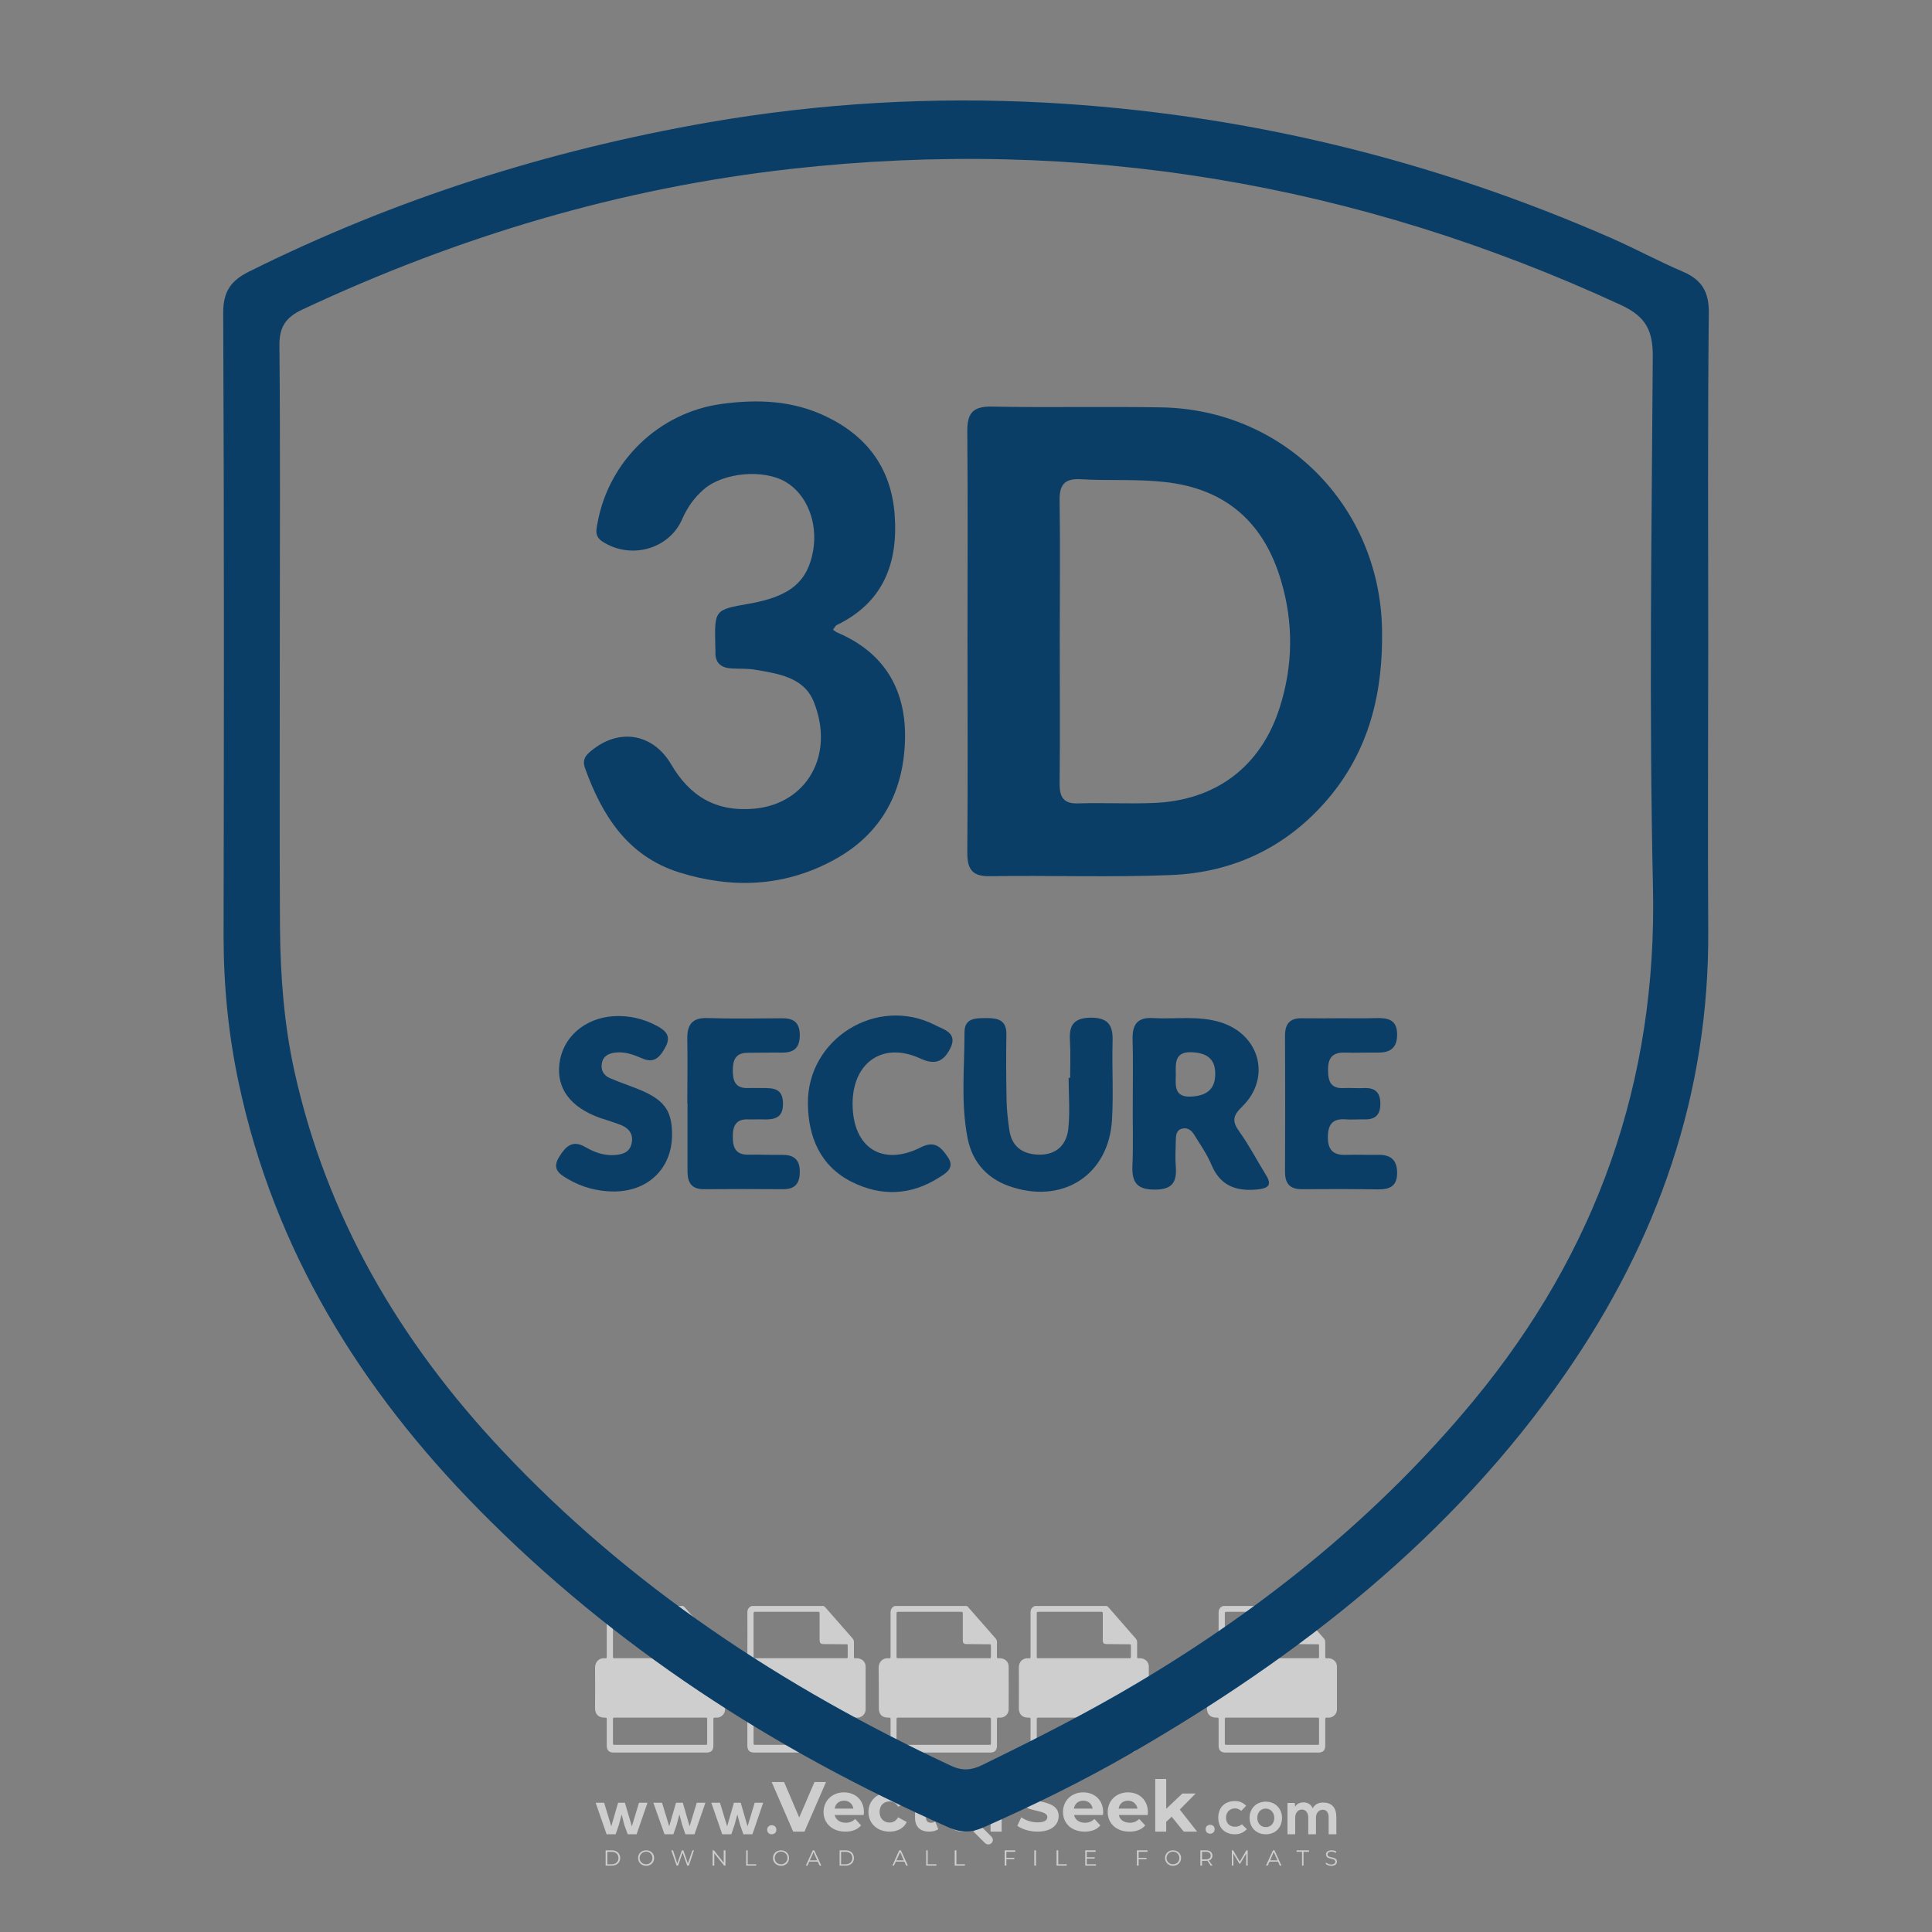 <?xml version="1.0" encoding="UTF-8"?>
<svg xmlns="http://www.w3.org/2000/svg" xmlns:xlink="http://www.w3.org/1999/xlink" width="40px" height="40px" viewBox="0 0 40 40" version="1.1">
<rect x="0" y="0" width="40" height="40" fill="#808080" stroke="none"/>
<defs>
<filter id="alpha" filterUnits="objectBoundingBox" x="0%" y="0%" width="100%" height="100%">
  <feColorMatrix type="matrix" in="SourceGraphic" values="0 0 0 0 1 0 0 0 0 1 0 0 0 0 1 0 0 0 1 0"/>
</filter>
<mask id="mask0">
  <g filter="url(#alpha)">
<rect x="0" y="0" width="40" height="40" style="fill:rgb(0%,0%,0%);fill-opacity:0.612;stroke:none;"/>
  </g>
</mask>
<clipPath id="clip1">
  <rect x="0" y="0" width="40" height="40"/>
</clipPath>
<g id="surface5" clip-path="url(#clip1)">
<path style=" stroke:none;fill-rule:nonzero;fill:rgb(100%,100%,100%);fill-opacity:1;" d="M 17.102 36.895 L 16.656 37.922 L 16.422 37.922 L 15.977 36.895 L 16.234 36.895 L 16.547 37.629 L 16.863 36.895 Z M 17.102 36.895 "/>
<path style=" stroke:none;fill-rule:nonzero;fill:rgb(100%,100%,100%);fill-opacity:1;" d="M 17.879 37.578 L 17.281 37.578 C 17.305 37.676 17.391 37.738 17.508 37.738 C 17.594 37.738 17.652 37.711 17.707 37.66 L 17.828 37.793 C 17.754 37.879 17.645 37.922 17.504 37.922 C 17.23 37.922 17.051 37.75 17.051 37.516 C 17.051 37.277 17.234 37.109 17.473 37.109 C 17.707 37.109 17.887 37.266 17.887 37.52 C 17.887 37.535 17.883 37.559 17.879 37.578 M 17.281 37.445 L 17.668 37.445 C 17.652 37.348 17.578 37.281 17.477 37.281 C 17.371 37.281 17.297 37.344 17.281 37.445 "/>
<path style=" stroke:none;fill-rule:nonzero;fill:rgb(100%,100%,100%);fill-opacity:1;" d="M 17.98 37.516 C 17.98 37.277 18.164 37.109 18.418 37.109 C 18.586 37.109 18.715 37.18 18.773 37.309 L 18.594 37.406 C 18.555 37.328 18.488 37.297 18.418 37.297 C 18.301 37.297 18.211 37.375 18.211 37.516 C 18.211 37.652 18.301 37.734 18.418 37.734 C 18.488 37.734 18.555 37.699 18.594 37.625 L 18.773 37.723 C 18.715 37.848 18.586 37.922 18.418 37.922 C 18.164 37.922 17.98 37.754 17.98 37.516 "/>
<path style=" stroke:none;fill-rule:nonzero;fill:rgb(100%,100%,100%);fill-opacity:1;" d="M 19.426 37.871 C 19.379 37.906 19.309 37.922 19.238 37.922 C 19.055 37.922 18.945 37.824 18.945 37.637 L 18.945 37.312 L 18.824 37.312 L 18.824 37.137 L 18.945 37.137 L 18.945 36.945 L 19.172 36.945 L 19.172 37.137 L 19.371 37.137 L 19.371 37.312 L 19.172 37.312 L 19.172 37.637 C 19.172 37.703 19.211 37.738 19.273 37.738 C 19.305 37.738 19.34 37.73 19.363 37.711 Z M 19.426 37.871 "/>
<path style=" stroke:none;fill-rule:nonzero;fill:rgb(100%,100%,100%);fill-opacity:1;" d="M 20.996 37.121 L 20.996 37.332 C 20.98 37.328 20.965 37.328 20.945 37.328 C 20.82 37.328 20.738 37.398 20.738 37.547 L 20.738 37.922 L 20.508 37.922 L 20.508 37.133 L 20.727 37.133 L 20.727 37.234 C 20.781 37.16 20.875 37.121 20.996 37.121 "/>
<path style=" stroke:none;fill-rule:nonzero;fill:rgb(100%,100%,100%);fill-opacity:1;" d="M 21.062 37.801 L 21.145 37.625 C 21.23 37.688 21.359 37.73 21.484 37.73 C 21.625 37.73 21.684 37.684 21.684 37.621 C 21.684 37.43 21.086 37.559 21.086 37.18 C 21.086 37.004 21.227 36.859 21.516 36.859 C 21.648 36.859 21.777 36.891 21.875 36.949 L 21.801 37.129 C 21.707 37.074 21.605 37.051 21.516 37.051 C 21.375 37.051 21.32 37.102 21.32 37.168 C 21.32 37.355 21.918 37.227 21.918 37.602 C 21.918 37.773 21.777 37.922 21.48 37.922 C 21.32 37.922 21.156 37.871 21.062 37.801 "/>
<path style=" stroke:none;fill-rule:nonzero;fill:rgb(100%,100%,100%);fill-opacity:1;" d="M 22.836 37.578 L 22.238 37.578 C 22.258 37.676 22.344 37.738 22.461 37.738 C 22.547 37.738 22.605 37.711 22.66 37.66 L 22.781 37.793 C 22.711 37.879 22.598 37.922 22.457 37.922 C 22.184 37.922 22.008 37.75 22.008 37.516 C 22.008 37.277 22.188 37.109 22.426 37.109 C 22.66 37.109 22.84 37.266 22.84 37.52 C 22.84 37.535 22.836 37.559 22.836 37.578 M 22.234 37.445 L 22.621 37.445 C 22.605 37.348 22.531 37.281 22.43 37.281 C 22.324 37.281 22.25 37.344 22.234 37.445 "/>
<path style=" stroke:none;fill-rule:nonzero;fill:rgb(100%,100%,100%);fill-opacity:1;" d="M 23.762 37.578 L 23.164 37.578 C 23.184 37.676 23.27 37.738 23.391 37.738 C 23.473 37.738 23.531 37.711 23.586 37.66 L 23.711 37.793 C 23.637 37.879 23.527 37.922 23.383 37.922 C 23.109 37.922 22.934 37.75 22.934 37.516 C 22.934 37.277 23.113 37.109 23.355 37.109 C 23.586 37.109 23.766 37.266 23.766 37.52 C 23.766 37.535 23.762 37.559 23.762 37.578 M 23.16 37.445 L 23.551 37.445 C 23.531 37.348 23.457 37.281 23.355 37.281 C 23.25 37.281 23.176 37.344 23.16 37.445 "/>
<path style=" stroke:none;fill-rule:nonzero;fill:rgb(100%,100%,100%);fill-opacity:1;" d="M 24.258 37.613 L 24.145 37.719 L 24.145 37.922 L 23.918 37.922 L 23.918 36.832 L 24.145 36.832 L 24.145 37.449 L 24.48 37.133 L 24.754 37.133 L 24.426 37.465 L 24.785 37.922 L 24.508 37.922 Z M 24.258 37.613 "/>
<path style=" stroke:none;fill-rule:nonzero;fill:rgb(100%,100%,100%);fill-opacity:1;" d="M 20.527 38.027 L 20.301 37.801 C 20.266 37.84 20.223 37.875 20.176 37.902 C 20.168 37.906 20.16 37.914 20.152 37.918 L 20.395 38.16 C 20.434 38.195 20.492 38.195 20.527 38.16 C 20.566 38.125 20.566 38.066 20.527 38.027 "/>
<path style=" stroke:none;fill-rule:nonzero;fill:rgb(100%,100%,100%);fill-opacity:1;" d="M 20 37.059 C 20.016 37.047 20.039 37.035 20.062 37.035 C 20.066 37.035 20.07 37.039 20.074 37.039 C 20.055 37.023 20.035 37.02 20.012 37.02 C 19.98 37.02 19.953 37.031 19.934 37.055 C 19.93 37.055 19.926 37.055 19.922 37.055 C 19.926 37.047 19.926 37.043 19.926 37.035 C 19.926 37.016 19.914 37 19.898 36.992 C 19.906 37.004 19.91 37.016 19.91 37.027 C 19.91 37.039 19.906 37.047 19.902 37.055 C 19.68 37.07 19.5 37.258 19.5 37.488 C 19.5 37.727 19.695 37.922 19.934 37.922 C 20.172 37.922 20.367 37.727 20.367 37.488 C 20.367 37.27 20.207 37.09 20 37.059 M 19.84 37.172 C 19.875 37.172 19.906 37.18 19.934 37.195 C 19.965 37.176 20 37.168 20.039 37.168 C 20.094 37.168 20.145 37.191 20.18 37.23 C 20.145 37.199 20.102 37.184 20.051 37.184 C 20.016 37.184 19.98 37.191 19.953 37.207 C 19.945 37.211 19.941 37.215 19.934 37.219 C 19.93 37.215 19.922 37.211 19.918 37.211 C 19.887 37.191 19.855 37.184 19.816 37.184 C 19.793 37.184 19.77 37.188 19.75 37.195 C 19.777 37.18 19.805 37.172 19.84 37.172 M 20.141 37.527 C 20.152 37.551 20.156 37.578 20.156 37.605 C 20.156 37.73 20.059 37.828 19.934 37.828 C 19.812 37.828 19.711 37.73 19.711 37.605 C 19.711 37.578 19.719 37.551 19.727 37.527 C 19.676 37.496 19.645 37.441 19.645 37.379 C 19.645 37.285 19.723 37.207 19.816 37.207 C 19.863 37.207 19.902 37.223 19.934 37.254 C 19.965 37.223 20.008 37.207 20.051 37.207 C 20.148 37.207 20.223 37.285 20.223 37.379 C 20.223 37.441 20.191 37.496 20.141 37.527 "/>
<path style=" stroke:none;fill-rule:nonzero;fill:rgb(100%,100%,100%);fill-opacity:1;" d="M 20.133 37.363 C 20.133 37.406 20.102 37.438 20.062 37.438 C 20.02 37.438 19.988 37.406 19.988 37.363 C 19.988 37.324 20.02 37.293 20.062 37.293 C 20.07 37.293 20.078 37.293 20.086 37.297 C 20.082 37.301 20.082 37.309 20.082 37.312 C 20.082 37.336 20.098 37.352 20.121 37.352 C 20.125 37.352 20.129 37.352 20.133 37.352 C 20.133 37.355 20.133 37.359 20.133 37.363 "/>
<path style=" stroke:none;fill-rule:nonzero;fill:rgb(100%,100%,100%);fill-opacity:1;" d="M 19.859 37.363 C 19.859 37.395 19.836 37.418 19.805 37.418 C 19.777 37.418 19.75 37.395 19.75 37.363 C 19.75 37.336 19.777 37.309 19.805 37.309 C 19.812 37.309 19.816 37.312 19.824 37.312 C 19.82 37.316 19.82 37.32 19.82 37.324 C 19.82 37.344 19.832 37.355 19.852 37.355 C 19.855 37.355 19.855 37.355 19.859 37.355 C 19.859 37.359 19.859 37.359 19.859 37.363 "/>
<path style=" stroke:none;fill-rule:nonzero;fill:rgb(100%,100%,100%);fill-opacity:1;" d="M 19.434 37.426 L 19.48 37.426 L 19.48 37.477 L 19.434 37.477 Z M 19.434 37.426 "/>
<path style=" stroke:none;fill-rule:nonzero;fill:rgb(100%,100%,100%);fill-opacity:1;" d="M 20.387 37.426 L 20.434 37.426 L 20.434 37.477 L 20.387 37.477 Z M 20.387 37.426 "/>
<path style=" stroke:none;fill-rule:nonzero;fill:rgb(100%,100%,100%);fill-opacity:1;" d="M 20.418 37.445 L 20.406 37.445 C 20.406 37.188 20.195 36.977 19.934 36.977 C 19.676 36.977 19.461 37.188 19.461 37.445 L 19.453 37.445 C 19.453 37.316 19.5 37.195 19.594 37.105 C 19.684 37.016 19.805 36.965 19.934 36.965 C 20.062 36.965 20.184 37.016 20.273 37.105 C 20.367 37.195 20.418 37.316 20.418 37.445 "/>
<path style=" stroke:none;fill-rule:nonzero;fill:rgb(100%,100%,100%);fill-opacity:1;" d="M 19.91 36.945 L 19.957 36.945 L 19.957 36.996 L 19.91 36.996 Z M 19.91 36.945 "/>
<path style=" stroke:none;fill-rule:nonzero;fill:rgb(100%,100%,100%);fill-opacity:1;" d="M 19.598 36.965 L 20.273 36.965 L 20.273 36.977 L 19.598 36.977 Z M 19.598 36.965 "/>
<path style=" stroke:none;fill-rule:nonzero;fill:rgb(100%,100%,100%);fill-opacity:1;" d="M 19.613 36.973 C 19.613 36.98 19.605 36.988 19.598 36.988 C 19.59 36.988 19.582 36.98 19.582 36.973 C 19.582 36.965 19.59 36.957 19.598 36.957 C 19.605 36.957 19.613 36.965 19.613 36.973 "/>
<path style=" stroke:none;fill-rule:nonzero;fill:rgb(100%,100%,100%);fill-opacity:1;" d="M 20.289 36.973 C 20.289 36.98 20.281 36.988 20.273 36.988 C 20.262 36.988 20.258 36.98 20.258 36.973 C 20.258 36.965 20.262 36.957 20.273 36.957 C 20.281 36.957 20.289 36.965 20.289 36.973 "/>
<path style=" stroke:none;fill-rule:nonzero;fill:rgb(100%,100%,100%);fill-opacity:1;" d="M 25.148 37.871 C 25.148 37.996 24.961 37.996 24.961 37.871 C 24.961 37.75 25.148 37.75 25.148 37.871 Z M 25.148 37.871 "/>
<path style=" stroke:none;fill-rule:nonzero;fill:rgb(100%,100%,100%);fill-opacity:1;" d="M 12.938 37.324 L 13.082 37.812 L 13.23 37.324 L 13.406 37.324 L 13.18 37.977 L 12.996 37.977 L 12.926 37.785 L 12.871 37.566 L 12.812 37.785 L 12.746 37.977 L 12.559 37.977 L 12.332 37.324 L 12.508 37.324 L 12.656 37.812 L 12.797 37.324 Z M 12.938 37.324 "/>
<path style=" stroke:none;fill-rule:nonzero;fill:rgb(100%,100%,100%);fill-opacity:1;" d="M 14.137 37.324 L 14.277 37.812 L 14.426 37.324 L 14.605 37.324 L 14.379 37.977 L 14.191 37.977 L 14.125 37.785 L 14.066 37.566 L 14.008 37.785 L 13.941 37.977 L 13.758 37.977 L 13.527 37.324 L 13.707 37.324 L 13.855 37.812 L 13.996 37.324 Z M 14.137 37.324 "/>
<path style=" stroke:none;fill-rule:nonzero;fill:rgb(100%,100%,100%);fill-opacity:1;" d="M 15.336 37.324 L 15.477 37.812 L 15.625 37.324 L 15.801 37.324 L 15.578 37.977 L 15.391 37.977 L 15.324 37.785 L 15.266 37.566 L 15.207 37.785 L 15.141 37.977 L 14.953 37.977 L 14.727 37.324 L 14.906 37.324 L 15.055 37.812 L 15.195 37.324 Z M 15.336 37.324 "/>
<path style=" stroke:none;fill-rule:nonzero;fill:rgb(100%,100%,100%);fill-opacity:1;" d="M 16.074 37.883 C 16.074 38.008 15.883 38.008 15.883 37.883 C 15.883 37.758 16.074 37.758 16.074 37.883 Z M 16.074 37.883 "/>
<path style=" stroke:none;fill-rule:nonzero;fill:rgb(100%,100%,100%);fill-opacity:1;" d="M 25.816 37.871 C 25.742 37.945 25.664 37.977 25.566 37.977 C 25.379 37.977 25.223 37.863 25.223 37.633 C 25.223 37.402 25.379 37.289 25.566 37.289 C 25.66 37.289 25.73 37.316 25.801 37.387 L 25.699 37.492 C 25.66 37.457 25.613 37.441 25.57 37.441 C 25.461 37.441 25.383 37.52 25.383 37.633 C 25.383 37.758 25.469 37.82 25.566 37.82 C 25.617 37.82 25.668 37.809 25.711 37.77 Z M 25.816 37.871 "/>
<path style=" stroke:none;fill-rule:nonzero;fill:rgb(100%,100%,100%);fill-opacity:1;" d="M 26.543 37.637 C 26.543 37.824 26.418 37.977 26.207 37.977 C 25.996 37.977 25.871 37.824 25.871 37.637 C 25.871 37.453 26 37.301 26.207 37.301 C 26.41 37.301 26.543 37.453 26.543 37.637 Z M 26.031 37.637 C 26.031 37.734 26.09 37.828 26.207 37.828 C 26.324 37.828 26.383 37.734 26.383 37.637 C 26.383 37.539 26.316 37.445 26.207 37.445 C 26.09 37.445 26.031 37.539 26.031 37.637 Z M 26.031 37.637 "/>
<path style=" stroke:none;fill-rule:nonzero;fill:rgb(100%,100%,100%);fill-opacity:1;" d="M 27.086 37.977 L 27.086 37.629 C 27.086 37.543 27.043 37.465 26.953 37.465 C 26.867 37.465 26.816 37.543 26.816 37.629 L 26.816 37.977 L 26.656 37.977 L 26.656 37.328 L 26.805 37.328 L 26.816 37.406 C 26.848 37.34 26.926 37.316 26.984 37.316 C 27.062 37.316 27.141 37.348 27.176 37.438 C 27.234 37.344 27.309 37.32 27.395 37.32 C 27.578 37.32 27.668 37.43 27.668 37.625 L 27.668 37.977 L 27.508 37.977 L 27.508 37.625 C 27.508 37.539 27.473 37.469 27.387 37.469 C 27.301 37.469 27.246 37.543 27.246 37.629 L 27.246 37.977 Z M 27.086 37.977 "/>
</g>
<mask id="mask1">
  <g filter="url(#alpha)">
<rect x="0" y="0" width="40" height="40" style="fill:rgb(0%,0%,0%);fill-opacity:0.612;stroke:none;"/>
  </g>
</mask>
<clipPath id="clip2">
  <rect x="0" y="0" width="40" height="40"/>
</clipPath>
<g id="surface8" clip-path="url(#clip2)">
<path style=" stroke:none;fill-rule:nonzero;fill:rgb(100%,100%,100%);fill-opacity:1;" d="M 27.68 34.504 C 27.68 34.406 27.602 34.336 27.504 34.332 C 27.43 34.332 27.438 34.344 27.438 34.262 C 27.438 34.176 27.438 34.086 27.438 34 C 27.438 33.969 27.43 33.945 27.41 33.922 C 27.223 33.707 27.035 33.496 26.848 33.281 C 26.836 33.27 26.824 33.262 26.812 33.25 C 26.316 33.25 25.82 33.25 25.324 33.25 C 25.258 33.273 25.23 33.32 25.23 33.387 C 25.23 33.688 25.23 33.988 25.23 34.289 C 25.23 34.332 25.23 34.336 25.188 34.332 C 25.066 34.324 24.988 34.41 24.988 34.531 C 24.992 34.809 24.988 35.086 24.988 35.367 C 24.988 35.492 25.059 35.562 25.184 35.562 C 25.23 35.562 25.23 35.562 25.23 35.609 C 25.23 35.789 25.23 35.965 25.23 36.141 C 25.23 36.238 25.277 36.285 25.375 36.285 C 26.016 36.285 26.656 36.285 27.297 36.285 C 27.391 36.285 27.438 36.238 27.438 36.145 C 27.438 35.965 27.438 35.785 27.438 35.602 C 27.438 35.562 27.438 35.562 27.48 35.562 C 27.5 35.562 27.523 35.562 27.543 35.559 C 27.625 35.539 27.68 35.473 27.68 35.391 C 27.68 35.094 27.68 34.801 27.68 34.504 Z M 25.402 33.371 C 25.828 33.371 26.258 33.371 26.684 33.371 C 26.727 33.371 26.727 33.375 26.727 33.418 C 26.727 33.598 26.727 33.777 26.727 33.957 C 26.727 34.02 26.75 34.039 26.812 34.039 C 26.965 34.043 27.117 34.039 27.27 34.043 C 27.309 34.043 27.309 34.043 27.309 34.078 C 27.309 34.152 27.309 34.223 27.309 34.293 C 27.309 34.332 27.309 34.332 27.27 34.332 C 26.957 34.332 26.645 34.332 26.336 34.332 C 26.023 34.332 25.715 34.332 25.402 34.332 C 25.359 34.332 25.359 34.332 25.359 34.289 C 25.359 33.996 25.359 33.707 25.359 33.418 C 25.359 33.375 25.359 33.371 25.402 33.371 Z M 27.266 36.125 C 26.957 36.125 26.645 36.125 26.332 36.125 C 26.023 36.125 25.715 36.125 25.406 36.125 C 25.359 36.125 25.359 36.125 25.359 36.078 C 25.359 35.922 25.359 35.762 25.359 35.602 C 25.359 35.562 25.359 35.562 25.398 35.562 C 26.02 35.562 26.645 35.562 27.27 35.562 C 27.309 35.562 27.309 35.562 27.309 35.602 C 27.309 35.762 27.309 35.922 27.309 36.082 C 27.309 36.125 27.309 36.125 27.266 36.125 Z M 27.266 36.125 "/>
<path style=" stroke:none;fill-rule:nonzero;fill:rgb(100%,100%,100%);fill-opacity:1;" d="M 26.195 33.363 L 26.336 33.363 L 26.336 33.449 L 26.195 33.449 Z M 26.195 33.363 "/>
<path style=" stroke:none;fill-rule:nonzero;fill:rgb(100%,100%,100%);fill-opacity:1;" d="M 26.055 33.449 L 26.195 33.449 L 26.195 33.531 L 26.055 33.531 Z M 26.055 33.449 "/>
<path style=" stroke:none;fill-rule:nonzero;fill:rgb(100%,100%,100%);fill-opacity:1;" d="M 26.195 33.531 L 26.336 33.531 L 26.336 33.617 L 26.195 33.617 Z M 26.195 33.531 "/>
<path style=" stroke:none;fill-rule:nonzero;fill:rgb(100%,100%,100%);fill-opacity:1;" d="M 26.055 33.617 L 26.195 33.617 L 26.195 33.703 L 26.055 33.703 Z M 26.055 33.617 "/>
<path style=" stroke:none;fill-rule:nonzero;fill:rgb(100%,100%,100%);fill-opacity:1;" d="M 26.195 33.703 L 26.336 33.703 L 26.336 33.785 L 26.195 33.785 Z M 26.195 33.703 "/>
<path style=" stroke:none;fill-rule:nonzero;fill:rgb(100%,100%,100%);fill-opacity:1;" d="M 26.055 33.785 L 26.195 33.785 L 26.195 33.871 L 26.055 33.871 Z M 26.055 33.785 "/>
<path style=" stroke:none;fill-rule:nonzero;fill:rgb(100%,100%,100%);fill-opacity:1;" d="M 26.195 33.871 L 26.336 33.871 L 26.336 33.953 L 26.195 33.953 Z M 26.195 33.871 "/>
<path style=" stroke:none;fill-rule:nonzero;fill:rgb(100%,100%,100%);fill-opacity:1;" d="M 26.055 33.953 L 26.195 33.953 L 26.195 34.039 L 26.055 34.039 Z M 26.055 33.953 "/>
<path style=" stroke:none;fill-rule:nonzero;fill:rgb(100%,100%,100%);fill-opacity:1;" d="M 26.195 34.039 L 26.336 34.039 L 26.336 34.125 L 26.195 34.125 Z M 26.195 34.039 "/>
<path style=" stroke:none;fill-rule:nonzero;fill:rgb(100%,100%,100%);fill-opacity:1;" d="M 26.055 34.125 L 26.195 34.125 L 26.195 34.207 L 26.055 34.207 Z M 26.055 34.125 "/>
<path style=" stroke:none;fill-rule:nonzero;fill:rgb(100%,100%,100%);fill-opacity:1;" d="M 26.195 34.207 L 26.336 34.207 L 26.336 34.293 L 26.195 34.293 Z M 26.195 34.207 "/>
<path style=" stroke:none;fill-rule:nonzero;fill:rgb(100%,100%,100%);fill-opacity:1;" d="M 26.055 34.293 L 26.195 34.293 L 26.195 34.375 L 26.055 34.375 Z M 26.055 34.293 "/>
<path style=" stroke:none;fill-rule:nonzero;fill:rgb(100%,100%,100%);fill-opacity:1;" d="M 15.012 34.504 C 15.012 34.406 14.934 34.336 14.836 34.332 C 14.762 34.332 14.77 34.344 14.77 34.262 C 14.77 34.176 14.77 34.086 14.77 34 C 14.77 33.969 14.762 33.945 14.742 33.922 C 14.555 33.707 14.367 33.496 14.18 33.281 C 14.168 33.27 14.156 33.262 14.145 33.25 C 13.648 33.25 13.152 33.25 12.656 33.25 C 12.59 33.273 12.562 33.32 12.562 33.387 C 12.562 33.688 12.562 33.988 12.562 34.289 C 12.562 34.332 12.562 34.336 12.52 34.332 C 12.398 34.324 12.32 34.41 12.32 34.531 C 12.324 34.809 12.32 35.086 12.32 35.367 C 12.32 35.492 12.391 35.562 12.516 35.562 C 12.562 35.562 12.562 35.562 12.562 35.609 C 12.562 35.789 12.562 35.965 12.562 36.141 C 12.562 36.238 12.609 36.285 12.707 36.285 C 13.348 36.285 13.988 36.285 14.629 36.285 C 14.723 36.285 14.77 36.238 14.77 36.145 C 14.77 35.965 14.77 35.785 14.77 35.602 C 14.77 35.562 14.77 35.562 14.812 35.562 C 14.832 35.562 14.855 35.562 14.875 35.559 C 14.953 35.539 15.012 35.473 15.012 35.391 C 15.012 35.094 15.012 34.801 15.012 34.504 Z M 12.734 33.371 C 13.16 33.371 13.59 33.371 14.016 33.371 C 14.059 33.371 14.059 33.375 14.059 33.418 C 14.059 33.598 14.059 33.777 14.059 33.957 C 14.059 34.02 14.082 34.039 14.145 34.039 C 14.297 34.043 14.449 34.039 14.602 34.043 C 14.641 34.043 14.641 34.043 14.641 34.078 C 14.641 34.152 14.641 34.223 14.641 34.293 C 14.641 34.332 14.641 34.332 14.602 34.332 C 14.289 34.332 13.977 34.332 13.668 34.332 C 13.355 34.332 13.047 34.332 12.734 34.332 C 12.691 34.332 12.691 34.332 12.691 34.289 C 12.691 33.996 12.691 33.707 12.691 33.418 C 12.691 33.375 12.691 33.371 12.734 33.371 Z M 14.598 36.125 C 14.289 36.125 13.977 36.125 13.664 36.125 C 13.355 36.125 13.047 36.125 12.738 36.125 C 12.691 36.125 12.691 36.125 12.691 36.078 C 12.691 35.922 12.691 35.762 12.691 35.602 C 12.691 35.562 12.691 35.562 12.73 35.562 C 13.352 35.562 13.977 35.562 14.602 35.562 C 14.641 35.562 14.641 35.562 14.641 35.602 C 14.641 35.762 14.641 35.922 14.641 36.082 C 14.641 36.125 14.641 36.125 14.598 36.125 Z M 14.598 36.125 "/>
<path style=" stroke:none;fill-rule:nonzero;fill:rgb(100%,100%,100%);fill-opacity:1;" d="M 12.781 35.254 L 12.781 34.621 L 13.004 34.621 C 13.035 34.621 13.062 34.625 13.09 34.637 C 13.113 34.645 13.137 34.66 13.156 34.676 C 13.176 34.695 13.191 34.715 13.203 34.742 C 13.215 34.766 13.219 34.793 13.219 34.82 C 13.219 34.852 13.215 34.879 13.203 34.902 C 13.191 34.926 13.176 34.949 13.156 34.965 C 13.137 34.984 13.113 34.996 13.09 35.008 C 13.062 35.016 13.035 35.023 13.004 35.023 L 12.902 35.023 L 12.902 35.254 Z M 13.008 34.91 C 13.039 34.91 13.062 34.898 13.078 34.883 C 13.094 34.863 13.102 34.844 13.102 34.82 C 13.102 34.809 13.098 34.801 13.094 34.789 C 13.09 34.777 13.086 34.77 13.078 34.762 C 13.07 34.754 13.059 34.746 13.047 34.742 C 13.035 34.738 13.023 34.734 13.008 34.734 L 12.902 34.734 L 12.902 34.91 Z M 13.008 34.91 "/>
<path style=" stroke:none;fill-rule:nonzero;fill:rgb(100%,100%,100%);fill-opacity:1;" d="M 13.305 34.621 L 13.441 34.621 L 13.699 35.047 L 13.703 35.047 L 13.699 34.922 L 13.699 34.621 L 13.816 34.621 L 13.816 35.254 L 13.691 35.254 L 13.422 34.805 L 13.414 34.805 L 13.422 34.93 L 13.422 35.254 L 13.305 35.254 Z M 13.305 34.621 "/>
<path style=" stroke:none;fill-rule:nonzero;fill:rgb(100%,100%,100%);fill-opacity:1;" d="M 14.234 34.906 L 14.543 34.906 C 14.547 34.914 14.547 34.922 14.547 34.934 C 14.551 34.941 14.551 34.953 14.551 34.961 C 14.551 35.004 14.543 35.043 14.531 35.078 C 14.52 35.113 14.5 35.145 14.473 35.172 C 14.445 35.203 14.41 35.227 14.371 35.242 C 14.332 35.258 14.289 35.27 14.238 35.27 C 14.191 35.27 14.148 35.258 14.105 35.242 C 14.066 35.227 14.031 35.203 14 35.176 C 13.973 35.145 13.945 35.109 13.93 35.07 C 13.91 35.027 13.902 34.984 13.902 34.938 C 13.902 34.891 13.91 34.848 13.93 34.805 C 13.945 34.766 13.973 34.73 14 34.699 C 14.031 34.672 14.066 34.648 14.105 34.633 C 14.148 34.617 14.191 34.609 14.238 34.609 C 14.289 34.609 14.332 34.617 14.375 34.633 C 14.414 34.652 14.449 34.676 14.477 34.707 L 14.395 34.789 C 14.375 34.766 14.352 34.75 14.328 34.738 C 14.301 34.727 14.27 34.719 14.234 34.719 C 14.207 34.719 14.18 34.727 14.152 34.734 C 14.129 34.746 14.105 34.762 14.086 34.781 C 14.066 34.797 14.051 34.82 14.039 34.848 C 14.027 34.875 14.023 34.906 14.023 34.938 C 14.023 34.969 14.027 35 14.039 35.027 C 14.051 35.055 14.066 35.078 14.086 35.094 C 14.105 35.113 14.129 35.129 14.156 35.141 C 14.18 35.148 14.207 35.156 14.238 35.156 C 14.27 35.156 14.301 35.148 14.324 35.141 C 14.344 35.129 14.367 35.117 14.383 35.102 C 14.395 35.094 14.402 35.078 14.414 35.062 C 14.422 35.047 14.426 35.027 14.434 35.008 L 14.234 35.008 Z M 14.234 34.906 "/>
<path style=" stroke:none;fill-rule:nonzero;fill:rgb(100%,100%,100%);fill-opacity:1;" d="M 17.922 34.504 C 17.922 34.406 17.844 34.336 17.746 34.332 C 17.672 34.332 17.68 34.344 17.68 34.262 C 17.68 34.176 17.68 34.086 17.68 34 C 17.68 33.969 17.672 33.945 17.652 33.922 C 17.465 33.707 17.277 33.496 17.09 33.281 C 17.078 33.27 17.066 33.262 17.055 33.25 C 16.559 33.25 16.062 33.25 15.566 33.25 C 15.5 33.273 15.473 33.32 15.473 33.387 C 15.477 33.688 15.473 33.988 15.473 34.289 C 15.473 34.332 15.473 34.336 15.43 34.332 C 15.312 34.324 15.23 34.41 15.23 34.531 C 15.234 34.809 15.23 35.086 15.23 35.367 C 15.23 35.492 15.301 35.562 15.426 35.562 C 15.473 35.562 15.473 35.562 15.473 35.609 C 15.473 35.789 15.473 35.965 15.473 36.141 C 15.473 36.238 15.52 36.285 15.617 36.285 C 16.258 36.285 16.898 36.285 17.539 36.285 C 17.633 36.285 17.68 36.238 17.68 36.145 C 17.68 35.965 17.68 35.785 17.68 35.602 C 17.68 35.562 17.68 35.562 17.723 35.562 C 17.742 35.562 17.766 35.562 17.785 35.559 C 17.867 35.539 17.922 35.473 17.922 35.391 C 17.922 35.094 17.922 34.801 17.922 34.504 Z M 15.645 33.371 C 16.074 33.371 16.5 33.371 16.926 33.371 C 16.969 33.371 16.969 33.375 16.969 33.418 C 16.969 33.598 16.969 33.777 16.969 33.957 C 16.973 34.02 16.992 34.039 17.055 34.039 C 17.207 34.043 17.359 34.039 17.516 34.043 C 17.551 34.043 17.551 34.043 17.551 34.078 C 17.551 34.152 17.551 34.223 17.551 34.293 C 17.551 34.332 17.551 34.332 17.512 34.332 C 17.199 34.332 16.891 34.332 16.578 34.332 C 16.266 34.332 15.957 34.332 15.645 34.332 C 15.602 34.332 15.602 34.332 15.602 34.289 C 15.602 33.996 15.602 33.707 15.602 33.418 C 15.602 33.375 15.602 33.371 15.645 33.371 Z M 17.508 36.125 C 17.199 36.125 16.887 36.125 16.578 36.125 C 16.266 36.125 15.957 36.125 15.648 36.125 C 15.602 36.125 15.602 36.125 15.602 36.078 C 15.602 35.922 15.602 35.762 15.602 35.602 C 15.602 35.562 15.602 35.562 15.641 35.562 C 16.266 35.562 16.887 35.562 17.512 35.562 C 17.551 35.562 17.551 35.562 17.551 35.602 C 17.551 35.762 17.551 35.922 17.551 36.082 C 17.551 36.125 17.551 36.125 17.508 36.125 Z M 17.508 36.125 "/>
<path style=" stroke:none;fill-rule:nonzero;fill:rgb(100%,100%,100%);fill-opacity:1;" d="M 16.41 34.621 L 16.543 34.621 L 16.781 35.254 L 16.652 35.254 L 16.598 35.102 L 16.355 35.102 L 16.305 35.254 L 16.172 35.254 Z M 16.559 34.992 L 16.504 34.836 L 16.48 34.758 L 16.473 34.758 L 16.449 34.836 L 16.395 34.992 Z M 16.559 34.992 "/>
<path style=" stroke:none;fill-rule:nonzero;fill:rgb(100%,100%,100%);fill-opacity:1;" d="M 16.906 34.762 C 16.895 34.762 16.887 34.762 16.879 34.758 C 16.867 34.754 16.859 34.746 16.855 34.742 C 16.848 34.734 16.844 34.727 16.84 34.719 C 16.836 34.711 16.832 34.699 16.832 34.688 C 16.832 34.68 16.836 34.668 16.84 34.66 C 16.844 34.652 16.848 34.645 16.855 34.637 C 16.859 34.629 16.867 34.625 16.879 34.621 C 16.887 34.617 16.895 34.613 16.906 34.613 C 16.926 34.613 16.945 34.621 16.961 34.637 C 16.973 34.652 16.98 34.668 16.98 34.688 C 16.98 34.711 16.973 34.727 16.961 34.742 C 16.945 34.754 16.926 34.762 16.906 34.762 Z M 16.848 35.254 L 16.848 34.82 L 16.965 34.82 L 16.965 35.254 Z M 16.848 35.254 "/>
<path style=" stroke:none;fill-rule:nonzero;fill:rgb(100%,100%,100%);fill-opacity:1;" d="M 20.883 34.504 C 20.883 34.406 20.809 34.336 20.707 34.332 C 20.633 34.332 20.641 34.344 20.641 34.262 C 20.641 34.176 20.641 34.086 20.641 34 C 20.641 33.969 20.633 33.945 20.613 33.922 C 20.426 33.707 20.238 33.496 20.051 33.281 C 20.043 33.27 20.031 33.262 20.02 33.25 C 19.52 33.25 19.023 33.25 18.527 33.25 C 18.465 33.273 18.438 33.32 18.438 33.387 C 18.438 33.688 18.438 33.988 18.438 34.289 C 18.438 34.332 18.438 34.336 18.391 34.332 C 18.273 34.324 18.191 34.41 18.191 34.531 C 18.195 34.809 18.195 35.086 18.195 35.367 C 18.195 35.492 18.262 35.562 18.391 35.562 C 18.438 35.562 18.438 35.562 18.438 35.609 C 18.438 35.789 18.438 35.965 18.438 36.141 C 18.438 36.238 18.484 36.285 18.578 36.285 C 19.219 36.285 19.859 36.285 20.5 36.285 C 20.594 36.285 20.641 36.238 20.641 36.145 C 20.641 35.965 20.641 35.785 20.641 35.602 C 20.641 35.562 20.641 35.562 20.684 35.562 C 20.703 35.562 20.727 35.562 20.746 35.559 C 20.828 35.539 20.883 35.473 20.883 35.391 C 20.883 35.094 20.887 34.801 20.883 34.504 Z M 18.609 33.371 C 19.035 33.371 19.461 33.371 19.887 33.371 C 19.934 33.371 19.934 33.375 19.934 33.418 C 19.934 33.598 19.934 33.777 19.934 33.957 C 19.934 34.02 19.953 34.039 20.016 34.039 C 20.172 34.043 20.324 34.039 20.477 34.043 C 20.512 34.043 20.516 34.043 20.516 34.078 C 20.516 34.152 20.516 34.223 20.516 34.293 C 20.516 34.332 20.512 34.332 20.473 34.332 C 20.164 34.332 19.852 34.332 19.539 34.332 C 19.23 34.332 18.918 34.332 18.609 34.332 C 18.562 34.332 18.562 34.332 18.562 34.289 C 18.562 33.996 18.562 33.707 18.562 33.418 C 18.562 33.375 18.562 33.371 18.609 33.371 Z M 20.469 36.125 C 20.16 36.125 19.848 36.125 19.539 36.125 C 19.23 36.125 18.918 36.125 18.609 36.125 C 18.562 36.125 18.562 36.125 18.562 36.078 C 18.562 35.922 18.562 35.762 18.562 35.602 C 18.562 35.562 18.566 35.562 18.602 35.562 C 19.227 35.562 19.852 35.562 20.473 35.562 C 20.512 35.562 20.516 35.562 20.516 35.602 C 20.516 35.762 20.516 35.922 20.516 36.082 C 20.516 36.125 20.516 36.125 20.469 36.125 Z M 20.469 36.125 "/>
<path style=" stroke:none;fill-rule:nonzero;fill:rgb(100%,100%,100%);fill-opacity:1;" d="M 18.91 35.27 C 18.883 35.27 18.855 35.266 18.832 35.258 C 18.805 35.25 18.785 35.238 18.762 35.223 C 18.742 35.207 18.727 35.188 18.711 35.164 C 18.695 35.145 18.684 35.117 18.672 35.09 L 18.785 35.043 C 18.793 35.078 18.809 35.102 18.828 35.125 C 18.848 35.145 18.875 35.156 18.91 35.156 C 18.922 35.156 18.934 35.152 18.945 35.148 C 18.957 35.148 18.969 35.141 18.977 35.137 C 18.984 35.129 18.992 35.121 18.996 35.113 C 19.004 35.102 19.008 35.094 19.008 35.078 C 19.008 35.066 19.004 35.059 19 35.047 C 18.996 35.039 18.988 35.031 18.98 35.023 C 18.969 35.012 18.957 35.004 18.941 34.996 C 18.926 34.988 18.906 34.98 18.883 34.973 L 18.844 34.961 C 18.828 34.953 18.809 34.945 18.793 34.938 C 18.777 34.926 18.762 34.914 18.746 34.898 C 18.73 34.887 18.719 34.867 18.711 34.852 C 18.703 34.832 18.695 34.809 18.695 34.785 C 18.695 34.762 18.703 34.738 18.711 34.715 C 18.723 34.695 18.734 34.676 18.754 34.66 C 18.77 34.645 18.793 34.629 18.816 34.621 C 18.844 34.613 18.871 34.609 18.902 34.609 C 18.934 34.609 18.961 34.613 18.984 34.621 C 19.008 34.629 19.027 34.641 19.043 34.652 C 19.059 34.668 19.07 34.68 19.082 34.695 C 19.09 34.711 19.098 34.727 19.105 34.742 L 19 34.785 C 18.992 34.77 18.98 34.754 18.965 34.738 C 18.949 34.723 18.93 34.719 18.902 34.719 C 18.875 34.719 18.855 34.723 18.84 34.734 C 18.82 34.746 18.812 34.762 18.812 34.781 C 18.812 34.801 18.82 34.816 18.836 34.832 C 18.855 34.844 18.879 34.855 18.914 34.867 L 18.957 34.883 C 18.98 34.891 19.004 34.902 19.023 34.914 C 19.047 34.926 19.062 34.938 19.078 34.953 C 19.094 34.969 19.105 34.988 19.113 35.008 C 19.121 35.027 19.125 35.051 19.125 35.078 C 19.125 35.109 19.117 35.141 19.105 35.164 C 19.094 35.188 19.074 35.207 19.055 35.223 C 19.035 35.238 19.012 35.25 18.984 35.258 C 18.957 35.266 18.934 35.27 18.91 35.27 Z M 18.91 35.27 "/>
<path style=" stroke:none;fill-rule:nonzero;fill:rgb(100%,100%,100%);fill-opacity:1;" d="M 19.16 34.621 L 19.289 34.621 L 19.422 35.004 L 19.445 35.082 L 19.449 35.082 L 19.477 35.004 L 19.613 34.621 L 19.738 34.621 L 19.512 35.254 L 19.383 35.254 Z M 19.16 34.621 "/>
<path style=" stroke:none;fill-rule:nonzero;fill:rgb(100%,100%,100%);fill-opacity:1;" d="M 20.086 34.906 L 20.398 34.906 C 20.398 34.914 20.402 34.922 20.402 34.934 C 20.402 34.941 20.402 34.953 20.402 34.961 C 20.402 35.004 20.398 35.043 20.387 35.078 C 20.371 35.113 20.352 35.145 20.328 35.172 C 20.297 35.203 20.266 35.227 20.227 35.242 C 20.188 35.258 20.141 35.27 20.09 35.27 C 20.043 35.27 20 35.258 19.961 35.242 C 19.922 35.227 19.887 35.203 19.855 35.176 C 19.824 35.145 19.801 35.109 19.785 35.07 C 19.766 35.027 19.758 34.984 19.758 34.938 C 19.758 34.891 19.766 34.848 19.785 34.805 C 19.801 34.766 19.824 34.73 19.855 34.699 C 19.887 34.672 19.922 34.648 19.961 34.633 C 20 34.617 20.043 34.609 20.09 34.609 C 20.141 34.609 20.188 34.617 20.227 34.633 C 20.27 34.652 20.301 34.676 20.332 34.707 L 20.25 34.789 C 20.23 34.766 20.207 34.75 20.18 34.738 C 20.156 34.727 20.125 34.719 20.09 34.719 C 20.062 34.719 20.035 34.727 20.008 34.734 C 19.98 34.746 19.957 34.762 19.938 34.781 C 19.922 34.797 19.906 34.82 19.895 34.848 C 19.883 34.875 19.875 34.906 19.875 34.938 C 19.875 34.969 19.883 35 19.895 35.027 C 19.906 35.055 19.922 35.078 19.941 35.094 C 19.961 35.113 19.98 35.129 20.008 35.141 C 20.035 35.148 20.062 35.156 20.09 35.156 C 20.125 35.156 20.152 35.148 20.176 35.141 C 20.199 35.129 20.219 35.117 20.234 35.102 C 20.246 35.094 20.258 35.078 20.266 35.062 C 20.273 35.047 20.281 35.027 20.285 35.008 L 20.086 35.008 Z M 20.086 34.906 "/>
<path style=" stroke:none;fill-rule:nonzero;fill:rgb(100%,100%,100%);fill-opacity:1;" d="M 23.785 34.504 C 23.785 34.406 23.707 34.336 23.609 34.332 C 23.535 34.332 23.543 34.344 23.543 34.262 C 23.543 34.176 23.543 34.086 23.543 34 C 23.543 33.969 23.535 33.945 23.512 33.922 C 23.324 33.707 23.141 33.496 22.953 33.281 C 22.941 33.27 22.93 33.262 22.918 33.25 C 22.422 33.25 21.926 33.25 21.426 33.25 C 21.363 33.273 21.336 33.32 21.336 33.387 C 21.336 33.688 21.336 33.988 21.336 34.289 C 21.336 34.332 21.336 34.336 21.293 34.332 C 21.172 34.324 21.09 34.41 21.094 34.531 C 21.098 34.809 21.094 35.086 21.094 35.367 C 21.094 35.492 21.164 35.562 21.289 35.562 C 21.336 35.562 21.336 35.562 21.336 35.609 C 21.336 35.789 21.336 35.965 21.336 36.141 C 21.336 36.238 21.383 36.285 21.477 36.285 C 22.121 36.285 22.762 36.285 23.402 36.285 C 23.496 36.285 23.543 36.238 23.543 36.145 C 23.543 35.965 23.543 35.785 23.543 35.602 C 23.543 35.562 23.543 35.562 23.582 35.562 C 23.605 35.562 23.629 35.562 23.648 35.559 C 23.727 35.539 23.785 35.473 23.785 35.391 C 23.785 35.094 23.785 34.801 23.785 34.504 Z M 21.508 33.371 C 21.934 33.371 22.363 33.371 22.789 33.371 C 22.832 33.371 22.832 33.375 22.832 33.418 C 22.832 33.598 22.832 33.777 22.832 33.957 C 22.832 34.02 22.852 34.039 22.918 34.039 C 23.07 34.043 23.223 34.039 23.375 34.043 C 23.414 34.043 23.414 34.043 23.414 34.078 C 23.414 34.152 23.414 34.223 23.414 34.293 C 23.414 34.332 23.414 34.332 23.375 34.332 C 23.062 34.332 22.75 34.332 22.441 34.332 C 22.129 34.332 21.82 34.332 21.508 34.332 C 21.465 34.332 21.465 34.332 21.465 34.289 C 21.465 33.996 21.465 33.707 21.465 33.418 C 21.465 33.375 21.465 33.371 21.508 33.371 Z M 23.371 36.125 C 23.059 36.125 22.75 36.125 22.438 36.125 C 22.129 36.125 21.82 36.125 21.508 36.125 C 21.465 36.125 21.465 36.125 21.465 36.078 C 21.465 35.922 21.465 35.762 21.465 35.602 C 21.465 35.562 21.465 35.562 21.504 35.562 C 22.125 35.562 22.75 35.562 23.375 35.562 C 23.414 35.562 23.414 35.562 23.414 35.602 C 23.414 35.762 23.414 35.922 23.414 36.082 C 23.414 36.125 23.414 36.125 23.371 36.125 Z M 23.371 36.125 "/>
<path style=" stroke:none;fill-rule:nonzero;fill:rgb(100%,100%,100%);fill-opacity:1;" d="M 21.836 34.734 L 21.836 34.883 L 22.09 34.883 L 22.09 34.992 L 21.836 34.992 L 21.836 35.141 L 22.117 35.141 L 22.117 35.254 L 21.719 35.254 L 21.719 34.621 L 22.117 34.621 L 22.117 34.734 Z M 21.836 34.734 "/>
<path style=" stroke:none;fill-rule:nonzero;fill:rgb(100%,100%,100%);fill-opacity:1;" d="M 22.227 35.254 L 22.227 34.621 L 22.449 34.621 C 22.48 34.621 22.508 34.625 22.535 34.637 C 22.562 34.645 22.582 34.66 22.602 34.676 C 22.621 34.695 22.637 34.715 22.648 34.742 C 22.66 34.766 22.664 34.793 22.664 34.82 C 22.664 34.852 22.66 34.879 22.648 34.902 C 22.637 34.926 22.621 34.949 22.602 34.965 C 22.582 34.984 22.562 34.996 22.535 35.008 C 22.508 35.016 22.48 35.023 22.449 35.023 L 22.348 35.023 L 22.348 35.254 Z M 22.453 34.91 C 22.484 34.91 22.508 34.898 22.523 34.883 C 22.539 34.863 22.547 34.844 22.547 34.82 C 22.547 34.809 22.543 34.801 22.539 34.789 C 22.535 34.777 22.531 34.77 22.523 34.762 C 22.516 34.754 22.504 34.746 22.492 34.742 C 22.48 34.738 22.469 34.734 22.453 34.734 L 22.348 34.734 L 22.348 34.91 Z M 22.453 34.91 "/>
<path style=" stroke:none;fill-rule:nonzero;fill:rgb(100%,100%,100%);fill-opacity:1;" d="M 22.945 35.27 C 22.918 35.27 22.891 35.266 22.867 35.258 C 22.84 35.25 22.82 35.238 22.797 35.223 C 22.777 35.207 22.758 35.188 22.746 35.164 C 22.73 35.145 22.719 35.117 22.707 35.09 L 22.82 35.043 C 22.828 35.078 22.844 35.102 22.863 35.125 C 22.883 35.145 22.91 35.156 22.945 35.156 C 22.957 35.156 22.969 35.152 22.98 35.148 C 22.992 35.148 23.004 35.141 23.012 35.137 C 23.02 35.129 23.027 35.121 23.031 35.113 C 23.039 35.102 23.039 35.094 23.039 35.078 C 23.039 35.066 23.039 35.059 23.035 35.047 C 23.031 35.039 23.023 35.031 23.016 35.023 C 23.004 35.012 22.992 35.004 22.977 34.996 C 22.961 34.988 22.941 34.98 22.918 34.973 L 22.879 34.961 C 22.863 34.953 22.844 34.945 22.828 34.938 C 22.812 34.926 22.793 34.914 22.781 34.898 C 22.766 34.887 22.754 34.867 22.746 34.852 C 22.738 34.832 22.73 34.809 22.73 34.785 C 22.73 34.762 22.738 34.738 22.746 34.715 C 22.758 34.695 22.77 34.676 22.789 34.66 C 22.805 34.645 22.828 34.629 22.852 34.621 C 22.879 34.613 22.906 34.609 22.938 34.609 C 22.969 34.609 22.996 34.613 23.02 34.621 C 23.043 34.629 23.062 34.641 23.078 34.652 C 23.094 34.668 23.105 34.68 23.117 34.695 C 23.125 34.711 23.133 34.727 23.141 34.742 L 23.035 34.785 C 23.027 34.77 23.016 34.754 23 34.738 C 22.984 34.723 22.965 34.719 22.938 34.719 C 22.91 34.719 22.891 34.723 22.875 34.734 C 22.855 34.746 22.848 34.762 22.848 34.781 C 22.848 34.801 22.855 34.816 22.871 34.832 C 22.891 34.844 22.914 34.855 22.949 34.867 L 22.992 34.883 C 23.016 34.891 23.039 34.902 23.059 34.914 C 23.082 34.926 23.098 34.938 23.113 34.953 C 23.129 34.969 23.141 34.988 23.148 35.008 C 23.156 35.027 23.16 35.051 23.16 35.078 C 23.16 35.109 23.152 35.141 23.141 35.164 C 23.129 35.188 23.109 35.207 23.09 35.223 C 23.07 35.238 23.047 35.25 23.02 35.258 C 22.992 35.266 22.969 35.27 22.945 35.27 Z M 22.945 35.27 "/>
<path style=" stroke:none;fill-rule:nonzero;fill:rgb(100%,100%,100%);fill-opacity:1;" d="M 25.711 35.133 L 26.031 34.734 L 25.727 34.734 L 25.727 34.621 L 26.172 34.621 L 26.172 34.742 L 25.855 35.141 L 26.176 35.141 L 26.176 35.254 L 25.711 35.254 Z M 25.711 35.133 "/>
<path style=" stroke:none;fill-rule:nonzero;fill:rgb(100%,100%,100%);fill-opacity:1;" d="M 26.273 34.621 L 26.391 34.621 L 26.391 35.254 L 26.273 35.254 Z M 26.273 34.621 "/>
<path style=" stroke:none;fill-rule:nonzero;fill:rgb(100%,100%,100%);fill-opacity:1;" d="M 26.52 35.254 L 26.52 34.621 L 26.742 34.621 C 26.77 34.621 26.801 34.625 26.824 34.637 C 26.852 34.645 26.875 34.66 26.895 34.676 C 26.914 34.695 26.93 34.715 26.941 34.742 C 26.949 34.766 26.957 34.793 26.957 34.82 C 26.957 34.852 26.949 34.879 26.941 34.902 C 26.93 34.926 26.914 34.949 26.895 34.965 C 26.875 34.984 26.852 34.996 26.824 35.008 C 26.801 35.016 26.77 35.023 26.742 35.023 L 26.637 35.023 L 26.637 35.254 Z M 26.742 34.91 C 26.773 34.91 26.797 34.898 26.812 34.883 C 26.828 34.863 26.836 34.844 26.836 34.82 C 26.836 34.809 26.836 34.801 26.832 34.789 C 26.828 34.777 26.82 34.77 26.812 34.762 C 26.805 34.754 26.797 34.746 26.785 34.742 C 26.773 34.738 26.758 34.734 26.742 34.734 L 26.637 34.734 L 26.637 34.91 Z M 26.742 34.91 "/>
</g>
<mask id="mask2">
  <g filter="url(#alpha)">
<rect x="0" y="0" width="40" height="40" style="fill:rgb(0%,0%,0%);fill-opacity:0.612;stroke:none;"/>
  </g>
</mask>
<clipPath id="clip3">
  <rect x="0" y="0" width="40" height="40"/>
</clipPath>
<g id="surface11" clip-path="url(#clip3)">
<path style=" stroke:none;fill-rule:nonzero;fill:rgb(100%,100%,100%);fill-opacity:1;" d="M 24.012 34.66 L 24.734 34.66 L 24.734 34.84 L 24.012 34.84 Z M 24.012 34.973 L 24.734 34.973 L 24.734 35.148 L 24.012 35.148 Z M 24.012 34.973 "/>
</g>
<mask id="mask3">
  <g filter="url(#alpha)">
<rect x="0" y="0" width="40" height="40" style="fill:rgb(0%,0%,0%);fill-opacity:0.612;stroke:none;"/>
  </g>
</mask>
<clipPath id="clip4">
  <rect x="0" y="0" width="40" height="40"/>
</clipPath>
<g id="surface14" clip-path="url(#clip4)">
<path style=" stroke:none;fill-rule:nonzero;fill:rgb(100%,100%,100%);fill-opacity:1;" d="M 12.539 38.309 L 12.668 38.309 C 12.77 38.309 12.84 38.375 12.84 38.469 C 12.84 38.562 12.77 38.625 12.668 38.625 L 12.539 38.625 Z M 12.668 38.598 C 12.75 38.598 12.805 38.543 12.805 38.469 C 12.805 38.391 12.75 38.34 12.668 38.34 L 12.574 38.34 L 12.574 38.598 Z M 12.668 38.598 "/>
<path style=" stroke:none;fill-rule:nonzero;fill:rgb(100%,100%,100%);fill-opacity:1;" d="M 13.211 38.469 C 13.211 38.375 13.281 38.309 13.379 38.309 C 13.473 38.309 13.543 38.375 13.543 38.469 C 13.543 38.562 13.473 38.629 13.379 38.629 C 13.281 38.629 13.211 38.559 13.211 38.469 Z M 13.508 38.469 C 13.508 38.395 13.453 38.336 13.379 38.336 C 13.301 38.336 13.242 38.395 13.242 38.469 C 13.242 38.543 13.301 38.598 13.379 38.598 C 13.453 38.598 13.508 38.543 13.508 38.469 Z M 13.508 38.469 "/>
<path style=" stroke:none;fill-rule:nonzero;fill:rgb(100%,100%,100%);fill-opacity:1;" d="M 14.367 38.309 L 14.262 38.625 L 14.227 38.625 L 14.133 38.355 L 14.039 38.625 L 14.008 38.625 L 13.898 38.309 L 13.934 38.309 L 14.023 38.582 L 14.117 38.309 L 14.148 38.309 L 14.242 38.582 L 14.336 38.309 Z M 14.367 38.309 "/>
<path style=" stroke:none;fill-rule:nonzero;fill:rgb(100%,100%,100%);fill-opacity:1;" d="M 15.02 38.309 L 15.02 38.625 L 14.992 38.625 L 14.789 38.371 L 14.789 38.625 L 14.754 38.625 L 14.754 38.309 L 14.781 38.309 L 14.984 38.566 L 14.984 38.309 Z M 15.02 38.309 "/>
<path style=" stroke:none;fill-rule:nonzero;fill:rgb(100%,100%,100%);fill-opacity:1;" d="M 15.449 38.309 L 15.48 38.309 L 15.48 38.598 L 15.656 38.598 L 15.656 38.625 L 15.449 38.625 Z M 15.449 38.309 "/>
<path style=" stroke:none;fill-rule:nonzero;fill:rgb(100%,100%,100%);fill-opacity:1;" d="M 16.004 38.469 C 16.004 38.375 16.074 38.309 16.172 38.309 C 16.266 38.309 16.336 38.375 16.336 38.469 C 16.336 38.562 16.266 38.629 16.172 38.629 C 16.074 38.629 16.004 38.559 16.004 38.469 Z M 16.305 38.469 C 16.305 38.395 16.246 38.336 16.172 38.336 C 16.094 38.336 16.039 38.395 16.039 38.469 C 16.039 38.543 16.094 38.598 16.172 38.598 C 16.246 38.598 16.305 38.543 16.305 38.469 Z M 16.305 38.469 "/>
<path style=" stroke:none;fill-rule:nonzero;fill:rgb(100%,100%,100%);fill-opacity:1;" d="M 16.93 38.543 L 16.754 38.543 L 16.719 38.625 L 16.684 38.625 L 16.828 38.309 L 16.859 38.309 L 17.004 38.625 L 16.969 38.625 Z M 16.918 38.516 L 16.844 38.344 L 16.766 38.516 Z M 16.918 38.516 "/>
<path style=" stroke:none;fill-rule:nonzero;fill:rgb(100%,100%,100%);fill-opacity:1;" d="M 17.383 38.309 L 17.512 38.309 C 17.613 38.309 17.68 38.375 17.68 38.469 C 17.68 38.562 17.613 38.625 17.512 38.625 L 17.383 38.625 Z M 17.508 38.598 C 17.594 38.598 17.648 38.543 17.648 38.469 C 17.648 38.391 17.594 38.34 17.508 38.34 L 17.414 38.34 L 17.414 38.598 Z M 17.508 38.598 "/>
<path style=" stroke:none;fill-rule:nonzero;fill:rgb(100%,100%,100%);fill-opacity:1;" d="M 18.723 38.543 L 18.547 38.543 L 18.508 38.625 L 18.477 38.625 L 18.617 38.309 L 18.652 38.309 L 18.797 38.625 L 18.762 38.625 Z M 18.711 38.516 L 18.637 38.344 L 18.559 38.516 Z M 18.711 38.516 "/>
<path style=" stroke:none;fill-rule:nonzero;fill:rgb(100%,100%,100%);fill-opacity:1;" d="M 19.176 38.309 L 19.207 38.309 L 19.207 38.598 L 19.387 38.598 L 19.387 38.625 L 19.176 38.625 Z M 19.176 38.309 "/>
<path style=" stroke:none;fill-rule:nonzero;fill:rgb(100%,100%,100%);fill-opacity:1;" d="M 19.766 38.309 L 19.801 38.309 L 19.801 38.598 L 19.977 38.598 L 19.977 38.625 L 19.766 38.625 Z M 19.766 38.309 "/>
<path style=" stroke:none;fill-rule:nonzero;fill:rgb(100%,100%,100%);fill-opacity:1;" d="M 20.836 38.34 L 20.836 38.465 L 21 38.465 L 21 38.492 L 20.836 38.492 L 20.836 38.625 L 20.801 38.625 L 20.801 38.309 L 21.02 38.309 L 21.02 38.34 Z M 20.836 38.34 "/>
<path style=" stroke:none;fill-rule:nonzero;fill:rgb(100%,100%,100%);fill-opacity:1;" d="M 21.414 38.309 L 21.449 38.309 L 21.449 38.625 L 21.414 38.625 Z M 21.414 38.309 "/>
<path style=" stroke:none;fill-rule:nonzero;fill:rgb(100%,100%,100%);fill-opacity:1;" d="M 21.875 38.309 L 21.91 38.309 L 21.91 38.598 L 22.086 38.598 L 22.086 38.625 L 21.875 38.625 Z M 21.875 38.309 "/>
<path style=" stroke:none;fill-rule:nonzero;fill:rgb(100%,100%,100%);fill-opacity:1;" d="M 22.691 38.598 L 22.691 38.625 L 22.469 38.625 L 22.469 38.309 L 22.684 38.309 L 22.684 38.34 L 22.5 38.34 L 22.5 38.453 L 22.664 38.453 L 22.664 38.48 L 22.5 38.48 L 22.5 38.598 Z M 22.691 38.598 "/>
<path style=" stroke:none;fill-rule:nonzero;fill:rgb(100%,100%,100%);fill-opacity:1;" d="M 23.574 38.34 L 23.574 38.465 L 23.738 38.465 L 23.738 38.492 L 23.574 38.492 L 23.574 38.625 L 23.539 38.625 L 23.539 38.309 L 23.758 38.309 L 23.758 38.34 Z M 23.574 38.34 "/>
<path style=" stroke:none;fill-rule:nonzero;fill:rgb(100%,100%,100%);fill-opacity:1;" d="M 24.121 38.469 C 24.121 38.375 24.191 38.309 24.285 38.309 C 24.379 38.309 24.453 38.375 24.453 38.469 C 24.453 38.562 24.379 38.629 24.285 38.629 C 24.191 38.629 24.121 38.559 24.121 38.469 Z M 24.418 38.469 C 24.418 38.395 24.363 38.336 24.285 38.336 C 24.211 38.336 24.152 38.395 24.152 38.469 C 24.152 38.543 24.211 38.598 24.285 38.598 C 24.363 38.598 24.418 38.543 24.418 38.469 Z M 24.418 38.469 "/>
<path style=" stroke:none;fill-rule:nonzero;fill:rgb(100%,100%,100%);fill-opacity:1;" d="M 25.066 38.625 L 24.996 38.523 C 24.988 38.523 24.98 38.527 24.969 38.527 L 24.887 38.527 L 24.887 38.625 L 24.852 38.625 L 24.852 38.309 L 24.969 38.309 C 25.051 38.309 25.102 38.352 25.102 38.418 C 25.102 38.469 25.074 38.504 25.027 38.52 L 25.105 38.625 Z M 25.066 38.418 C 25.066 38.367 25.031 38.34 24.969 38.34 L 24.887 38.34 L 24.887 38.496 L 24.969 38.496 C 25.031 38.496 25.066 38.469 25.066 38.418 Z M 25.066 38.418 "/>
<path style=" stroke:none;fill-rule:nonzero;fill:rgb(100%,100%,100%);fill-opacity:1;" d="M 25.832 38.309 L 25.832 38.625 L 25.801 38.625 L 25.801 38.375 L 25.676 38.586 L 25.66 38.586 L 25.535 38.375 L 25.535 38.625 L 25.504 38.625 L 25.504 38.309 L 25.531 38.309 L 25.668 38.543 L 25.805 38.309 Z M 25.832 38.309 "/>
<path style=" stroke:none;fill-rule:nonzero;fill:rgb(100%,100%,100%);fill-opacity:1;" d="M 26.461 38.543 L 26.285 38.543 L 26.246 38.625 L 26.211 38.625 L 26.355 38.309 L 26.387 38.309 L 26.531 38.625 L 26.496 38.625 Z M 26.449 38.516 L 26.371 38.344 L 26.297 38.516 Z M 26.449 38.516 "/>
<path style=" stroke:none;fill-rule:nonzero;fill:rgb(100%,100%,100%);fill-opacity:1;" d="M 26.957 38.34 L 26.844 38.34 L 26.844 38.309 L 27.102 38.309 L 27.102 38.34 L 26.988 38.34 L 26.988 38.625 L 26.957 38.625 Z M 26.957 38.34 "/>
<path style=" stroke:none;fill-rule:nonzero;fill:rgb(100%,100%,100%);fill-opacity:1;" d="M 27.445 38.586 L 27.457 38.562 C 27.48 38.586 27.52 38.602 27.562 38.602 C 27.621 38.602 27.648 38.574 27.648 38.543 C 27.648 38.457 27.453 38.512 27.453 38.395 C 27.453 38.348 27.488 38.309 27.57 38.309 C 27.605 38.309 27.641 38.316 27.668 38.336 L 27.656 38.363 C 27.629 38.344 27.598 38.336 27.57 38.336 C 27.512 38.336 27.484 38.363 27.484 38.395 C 27.484 38.48 27.68 38.426 27.68 38.543 C 27.68 38.59 27.645 38.629 27.562 38.629 C 27.516 38.629 27.469 38.613 27.445 38.586 Z M 27.445 38.586 "/>
</g>
</defs>
<g id="surface1">
<use xlink:href="#surface5" mask="url(#mask0)"/>
<use xlink:href="#surface8" mask="url(#mask1)"/>
<use xlink:href="#surface11" mask="url(#mask2)"/>
<use xlink:href="#surface14" mask="url(#mask3)"/>
<path style=" stroke:none;fill-rule:nonzero;fill:rgb(3.922%,24.314%,40%);fill-opacity:1;" d="M 35.367 13.355 C 35.367 15.32 35.355 17.289 35.367 19.254 C 35.391 22.648 34.32 25.688 32.402 28.453 C 30.062 31.824 26.918 34.281 23.402 36.309 C 22.414 36.879 21.391 37.379 20.348 37.84 C 20.105 37.945 19.895 37.945 19.652 37.84 C 16.008 36.23 12.711 34.094 9.91 31.25 C 7.465 28.766 5.68 25.891 4.945 22.434 C 4.73 21.43 4.629 20.414 4.629 19.383 C 4.637 15.082 4.641 10.781 4.621 6.477 C 4.621 6.039 4.777 5.812 5.152 5.625 C 8.172 4.121 11.348 3.113 14.664 2.535 C 16.977 2.133 19.309 2 21.645 2.125 C 25.734 2.348 29.66 3.301 33.414 4.953 C 33.895 5.168 34.359 5.418 34.844 5.625 C 35.23 5.793 35.383 6.035 35.379 6.477 C 35.355 8.77 35.367 11.062 35.367 13.355 Z M 5.793 13.352 C 5.793 15.301 5.785 17.254 5.797 19.203 C 5.805 20.199 5.879 21.195 6.094 22.172 C 6.762 25.199 8.277 27.773 10.383 30.016 C 13.031 32.84 16.199 34.926 19.691 36.559 C 19.926 36.668 20.113 36.652 20.336 36.543 C 21.422 36.012 22.5 35.469 23.543 34.848 C 26.184 33.277 28.547 31.371 30.508 29 C 33.055 25.918 34.312 22.395 34.223 18.363 C 34.141 14.703 34.195 11.043 34.219 7.383 C 34.223 6.84 34.07 6.551 33.562 6.316 C 28.094 3.789 22.379 2.828 16.387 3.496 C 12.844 3.891 9.48 4.898 6.258 6.41 C 5.918 6.57 5.781 6.766 5.785 7.156 C 5.805 9.219 5.793 11.285 5.793 13.352 Z M 5.793 13.352 "/>
<path style=" stroke:none;fill-rule:nonzero;fill:rgb(3.922%,24.314%,40%);fill-opacity:1;" d="M 20.031 13.254 C 20.031 11.816 20.039 10.379 20.027 8.941 C 20.023 8.57 20.125 8.41 20.535 8.418 C 21.699 8.441 22.867 8.414 24.035 8.434 C 26.578 8.473 28.559 10.473 28.613 13.012 C 28.641 14.324 28.355 15.531 27.488 16.547 C 26.641 17.539 25.535 18.066 24.242 18.117 C 22.992 18.168 21.738 18.121 20.484 18.141 C 20.117 18.145 20.027 17.984 20.027 17.652 C 20.039 16.188 20.031 14.723 20.031 13.254 Z M 21.941 13.234 C 21.941 14.234 21.949 15.23 21.938 16.227 C 21.938 16.512 22.023 16.645 22.328 16.633 C 22.84 16.617 23.355 16.645 23.867 16.625 C 25.168 16.582 26.113 15.871 26.5 14.633 C 26.773 13.77 26.781 12.887 26.523 12.023 C 26.172 10.832 25.395 10.121 24.121 9.98 C 23.535 9.914 22.953 9.957 22.371 9.922 C 22.027 9.902 21.93 10.051 21.938 10.375 C 21.953 11.328 21.941 12.281 21.941 13.234 Z M 21.941 13.234 "/>
<path style=" stroke:none;fill-rule:nonzero;fill:rgb(3.922%,24.314%,40%);fill-opacity:1;" d="M 17.246 13.039 C 17.277 13.059 17.309 13.086 17.348 13.102 C 18.297 13.508 18.746 14.258 18.738 15.254 C 18.727 16.371 18.262 17.27 17.25 17.812 C 16.23 18.363 15.152 18.402 14.062 18.062 C 12.996 17.727 12.465 16.887 12.109 15.895 C 12.07 15.781 12.086 15.684 12.188 15.59 C 12.766 15.066 13.5 15.156 13.895 15.824 C 14.285 16.492 14.832 16.816 15.625 16.742 C 16.695 16.641 17.297 15.637 16.844 14.52 C 16.637 14.016 16.098 13.945 15.617 13.863 C 15.465 13.84 15.305 13.848 15.148 13.84 C 14.934 13.828 14.801 13.73 14.812 13.492 C 14.812 13.453 14.812 13.41 14.809 13.367 C 14.793 12.625 14.793 12.625 15.504 12.5 C 16.355 12.352 16.723 12.047 16.836 11.395 C 16.934 10.812 16.703 10.234 16.266 9.977 C 15.805 9.707 14.98 9.781 14.574 10.129 C 14.375 10.301 14.23 10.504 14.125 10.746 C 13.852 11.375 13.051 11.594 12.465 11.207 C 12.309 11.102 12.344 10.965 12.371 10.828 C 12.602 9.547 13.641 8.539 14.941 8.363 C 15.684 8.262 16.414 8.289 17.109 8.625 C 17.961 9.035 18.453 9.707 18.523 10.656 C 18.598 11.664 18.285 12.48 17.316 12.945 C 17.297 12.957 17.285 12.988 17.246 13.039 Z M 17.246 13.039 "/>
<path style=" stroke:none;fill-rule:nonzero;fill:rgb(3.922%,24.314%,40%);fill-opacity:1;" d="M 23.453 22.836 C 23.453 22.395 23.461 21.953 23.449 21.516 C 23.441 21.215 23.547 21.059 23.867 21.078 C 24.332 21.105 24.805 21.023 25.266 21.164 C 26.082 21.414 26.328 22.312 25.719 22.91 C 25.523 23.098 25.504 23.215 25.66 23.43 C 25.859 23.707 26.016 24.012 26.195 24.301 C 26.348 24.539 26.27 24.605 26.004 24.629 C 25.57 24.664 25.262 24.539 25.082 24.117 C 24.992 23.898 24.848 23.695 24.723 23.492 C 24.668 23.402 24.59 23.34 24.473 23.367 C 24.348 23.402 24.348 23.508 24.344 23.605 C 24.34 23.793 24.328 23.977 24.344 24.16 C 24.367 24.473 24.27 24.629 23.918 24.629 C 23.562 24.633 23.434 24.5 23.445 24.156 C 23.465 23.715 23.449 23.273 23.453 22.836 Z M 24.344 22.266 C 24.336 22.488 24.316 22.727 24.672 22.703 C 24.973 22.684 25.16 22.559 25.16 22.238 C 25.164 21.906 24.965 21.797 24.668 21.785 C 24.312 21.773 24.34 22.02 24.344 22.266 Z M 24.344 22.266 "/>
<path style=" stroke:none;fill-rule:nonzero;fill:rgb(3.922%,24.314%,40%);fill-opacity:1;" d="M 22.156 22.316 C 22.156 22.059 22.168 21.801 22.152 21.547 C 22.133 21.238 22.219 21.078 22.574 21.07 C 22.941 21.066 23.047 21.223 23.035 21.559 C 23.02 22.098 23.055 22.641 23.023 23.18 C 22.961 24.289 22.062 24.91 20.992 24.59 C 20.473 24.438 20.133 24.09 20.031 23.555 C 19.891 22.836 19.969 22.109 19.969 21.383 C 19.965 21.07 20.199 21.082 20.422 21.078 C 20.66 21.078 20.844 21.117 20.836 21.422 C 20.828 21.875 20.832 22.332 20.84 22.785 C 20.844 22.984 20.867 23.184 20.895 23.379 C 20.941 23.73 21.156 23.895 21.504 23.906 C 21.871 23.914 22.078 23.703 22.117 23.379 C 22.156 23.027 22.125 22.668 22.125 22.316 C 22.137 22.316 22.145 22.316 22.156 22.316 Z M 22.156 22.316 "/>
<path style=" stroke:none;fill-rule:nonzero;fill:rgb(3.922%,24.314%,40%);fill-opacity:1;" d="M 14.23 22.84 C 14.23 22.398 14.238 21.957 14.23 21.516 C 14.223 21.223 14.324 21.066 14.648 21.078 C 15.16 21.094 15.672 21.086 16.184 21.082 C 16.426 21.078 16.555 21.164 16.559 21.426 C 16.559 21.68 16.453 21.793 16.203 21.793 C 15.961 21.789 15.719 21.797 15.477 21.797 C 15.227 21.797 15.172 21.949 15.172 22.164 C 15.172 22.371 15.219 22.531 15.473 22.527 C 15.574 22.523 15.672 22.527 15.773 22.527 C 15.992 22.527 16.207 22.52 16.211 22.84 C 16.219 23.152 16.027 23.184 15.793 23.176 C 15.691 23.172 15.594 23.18 15.492 23.176 C 15.25 23.164 15.172 23.297 15.172 23.52 C 15.168 23.754 15.227 23.914 15.5 23.906 C 15.727 23.902 15.957 23.914 16.184 23.91 C 16.418 23.906 16.559 23.992 16.559 24.258 C 16.559 24.508 16.457 24.625 16.203 24.621 C 15.664 24.617 15.121 24.617 14.582 24.621 C 14.316 24.625 14.234 24.484 14.234 24.25 C 14.234 23.777 14.234 23.309 14.234 22.84 C 14.234 22.84 14.234 22.84 14.23 22.84 Z M 14.23 22.84 "/>
<path style=" stroke:none;fill-rule:nonzero;fill:rgb(3.922%,24.314%,40%);fill-opacity:1;" d="M 27.777 21.082 C 28.02 21.082 28.262 21.086 28.5 21.078 C 28.742 21.074 28.926 21.113 28.926 21.418 C 28.926 21.73 28.75 21.801 28.484 21.793 C 28.27 21.789 28.059 21.801 27.844 21.793 C 27.586 21.785 27.492 21.906 27.496 22.156 C 27.496 22.395 27.555 22.543 27.828 22.527 C 27.973 22.52 28.113 22.535 28.258 22.527 C 28.496 22.52 28.586 22.648 28.578 22.875 C 28.574 23.086 28.465 23.18 28.254 23.176 C 28.129 23.172 28 23.184 27.871 23.176 C 27.598 23.152 27.492 23.27 27.492 23.547 C 27.492 23.836 27.629 23.922 27.887 23.91 C 28.102 23.902 28.312 23.914 28.527 23.91 C 28.789 23.902 28.926 24.012 28.926 24.285 C 28.926 24.551 28.781 24.625 28.543 24.625 C 28.016 24.617 27.488 24.617 26.965 24.621 C 26.711 24.625 26.605 24.512 26.605 24.262 C 26.609 23.32 26.609 22.383 26.605 21.441 C 26.605 21.191 26.711 21.074 26.965 21.082 C 27.234 21.086 27.504 21.082 27.777 21.082 Z M 27.777 21.082 "/>
<path style=" stroke:none;fill-rule:nonzero;fill:rgb(3.922%,24.314%,40%);fill-opacity:1;" d="M 13.914 23.508 C 13.906 24.207 13.398 24.688 12.664 24.668 C 12.352 24.66 12.047 24.578 11.77 24.418 C 11.59 24.312 11.418 24.211 11.574 23.957 C 11.707 23.738 11.852 23.59 12.121 23.75 C 12.309 23.859 12.508 23.93 12.727 23.914 C 12.898 23.902 13.039 23.855 13.078 23.668 C 13.117 23.484 13.023 23.363 12.867 23.297 C 12.723 23.238 12.57 23.195 12.422 23.145 C 11.812 22.926 11.52 22.539 11.582 22.023 C 11.645 21.484 12.098 21.078 12.703 21.039 C 13.02 21.02 13.324 21.09 13.605 21.242 C 13.793 21.344 13.898 21.457 13.777 21.68 C 13.672 21.871 13.555 22.023 13.309 21.918 C 13.125 21.84 12.941 21.766 12.734 21.793 C 12.594 21.812 12.484 21.867 12.461 22.016 C 12.434 22.164 12.504 22.27 12.633 22.324 C 12.867 22.426 13.113 22.5 13.344 22.605 C 13.781 22.809 13.918 23.035 13.914 23.508 Z M 13.914 23.508 "/>
<path style=" stroke:none;fill-rule:nonzero;fill:rgb(3.922%,24.314%,40%);fill-opacity:1;" d="M 17.652 22.852 C 17.652 23.758 18.262 24.16 19.066 23.754 C 19.363 23.602 19.492 23.766 19.621 23.953 C 19.785 24.184 19.574 24.297 19.43 24.387 C 18.855 24.75 18.242 24.773 17.641 24.473 C 16.984 24.145 16.734 23.543 16.727 22.852 C 16.711 21.5 18.16 20.609 19.359 21.223 C 19.539 21.316 19.84 21.383 19.672 21.711 C 19.535 21.977 19.363 22.059 19.051 21.914 C 18.281 21.559 17.652 21.996 17.652 22.852 Z M 17.652 22.852 "/>
</g>
</svg>

